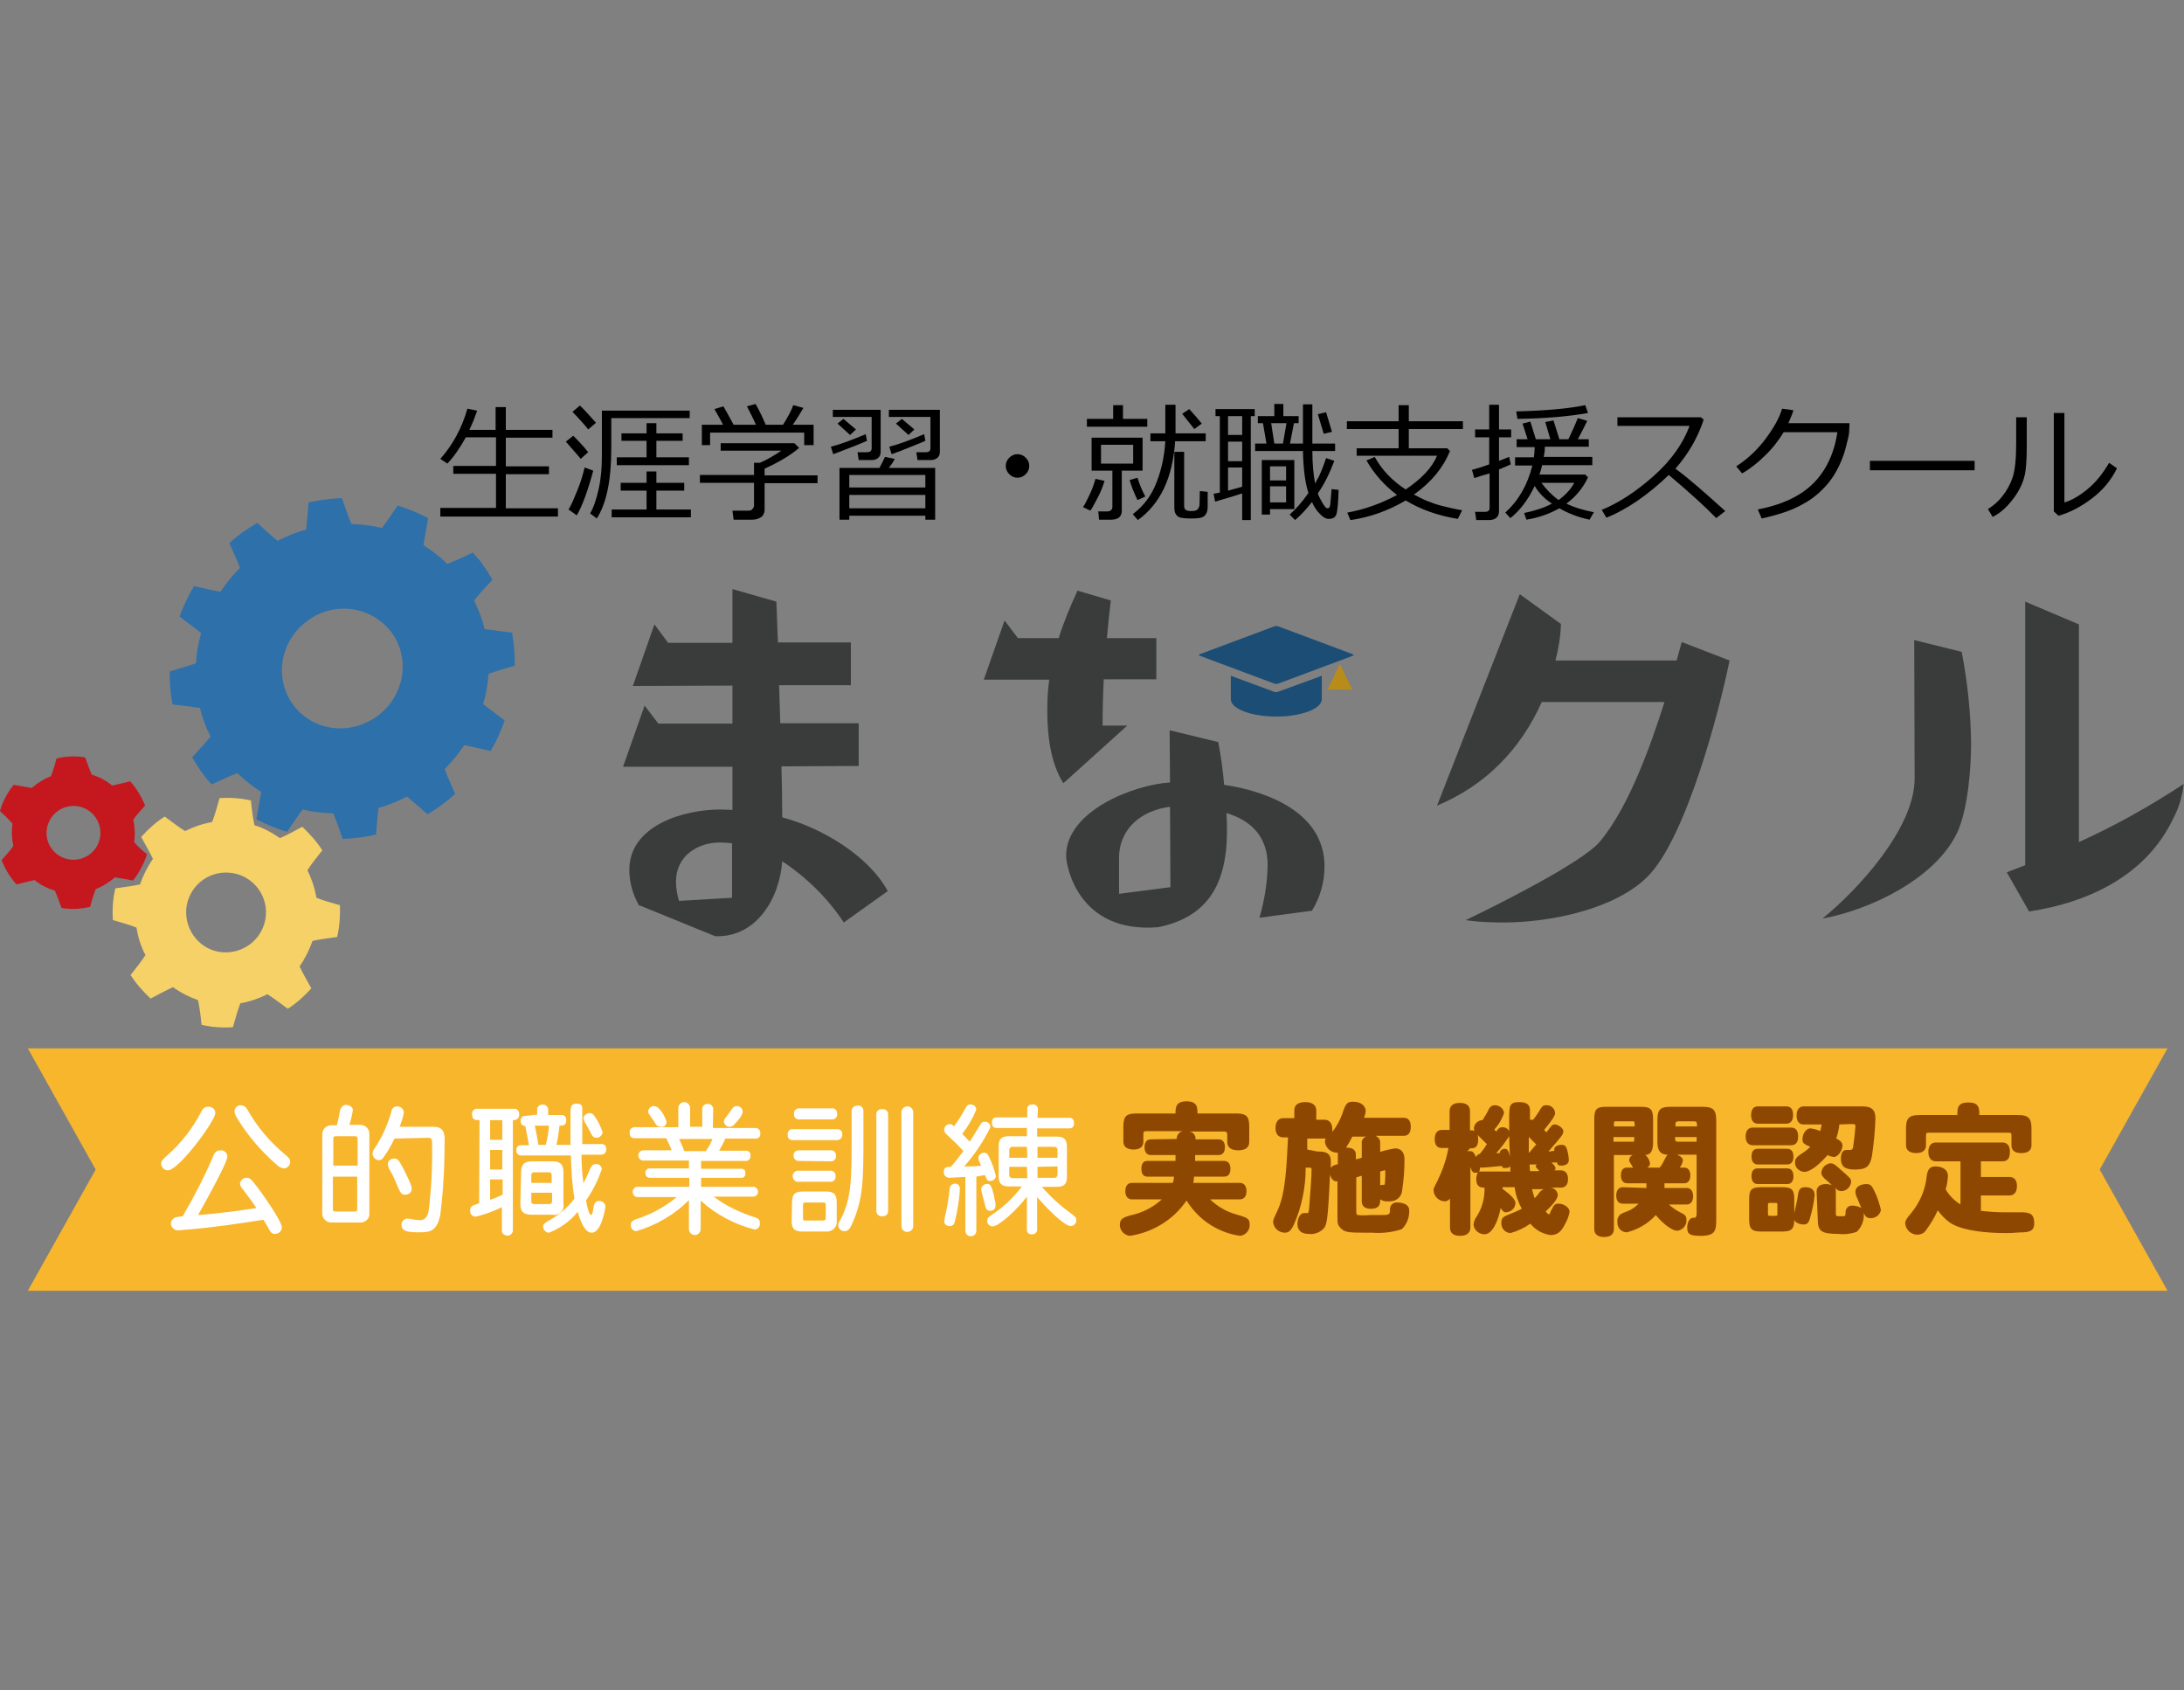 <?xml version="1.0" encoding="utf-8"?>
<!-- Generator: Adobe Illustrator 26.0.1, SVG Export Plug-In . SVG Version: 6.00 Build 0)  -->
<svg version="1.1" id="レイヤー_3" xmlns="http://www.w3.org/2000/svg" xmlns:xlink="http://www.w3.org/1999/xlink" x="0px"
	 y="0px" viewBox="0 0 557 431" style="enable-background:new 0 0 557 431;" xml:space="preserve">
<rect x="0" y="0" width="557" height="431" fill="#808080" stroke="none"/>
<style type="text/css">
	.st0{fill:#3A3B3B;}
	.st1{fill:#1C4D75;}
	.st2{fill:#B88C18;}
	.st3{fill:#2E70A9;}
	.st4{fill:#F5D167;}
	.st5{fill:#C5171E;}
	.st6{fill:#F8B62D;}
	.st7{fill:#FFFFFF;}
	.st8{fill:#8E4700;}
</style>
<g>
	<g>
		<path class="st0" d="M215.2,235.2c-4.1-6.2-9.5-11.5-15.7-15.6c-0.7,9.6-6.7,19.5-17.1,19.1l-19.4-7.9l10.2-1.1l13.5-0.8V215
			c-1-0.1-2-0.2-3-0.2c-5.9,0-11.3,3.5-11.3,10c0,1.7,0.3,3.4,0.8,5l-10.2,1.1c-1.6-2.8-2.5-5.9-2.5-9.1c0-11.4,14-15.4,23.1-15.4
			c1.1,0,2.1,0.1,3.2,0.1v-11h-27.9l5.5-15.6l3.5,4.6h18.9v-9.7l-25.4,0.1l5.5-15.7l3.5,4.7h16.4v-13.7l11.2,3.2l0.4,10.4H217v10.9
			h-18.3l0.3,9.7h20v10.9l-19.7,0.1c0.1,4.3,0.2,8.6,0.2,13c9.9,2.6,22,9.7,26.9,18.8L215.2,235.2z"/>
		<path class="st0" d="M441.1,168.4c-2.6,12.9-11.1,45.3-20.9,55.1c-8.5,8.5-25.3,11.7-36.6,11.7c-3.3,0-6.5-0.1-9.8-0.6
			c6.3-3,29.8-14.6,34.3-20.1c7.4-8.9,12.9-24.5,16.4-35.5h-31.3c-5.4,12.1-14.4,21.3-26.7,26.4l21.1-53.9l10.5,7.6
			c-0.1,3.2-0.6,6.3-1.4,9.3h30.9l1.3-4.7L441.1,168.4z"/>
		<path class="st0" d="M499.2,212.2c-5.6,11.9-22.3,19.8-34.4,22c9-7.3,23.5-23,23.5-35.7c0-11.8-0.1-23.5-0.1-35.3l12.1,3
			c1.5,7.7,2.3,15.5,2.4,23.3C502.7,195.9,501.9,206.3,499.2,212.2z M554.2,208.8c-6.9,14.4-21.5,21.3-36.7,23.6l-5.7-10l4.7-1.8
			v-67.2l13.7,5.8v55.5c9.3-4.2,18.2-9.2,26.7-14.8C556.6,203,555.7,206,554.2,208.8z"/>
		<path class="st0" d="M294.9,173.2h-13.4c-0.2,4-0.3,7.9-0.3,11.8h6.3l-16.3,14.7c-3.3-5.2-4.1-12.3-4.1-18.4c0-2.7,0.1-5.3,0.5-8
			h-16.7l5.3-15.1l3.4,4.5H270c1.3-4.1,3-8.2,4.8-12.1l8.5,2.5c-0.4,3.2-0.7,6.4-1,9.6h12.6V173.2z M295.4,236.4
			c-20.5,1.7-23.5-15.7-23.5-18.2c0-11.4,17.1-18.1,26.5-18.7l-0.1-13.3l12.4,3c0.7,3.6,1.2,7.3,1.5,10.9
			c11.3,1.7,25.6,7.2,25.6,20.8c0,4-1.1,7.9-3.2,11.3l-13.4,1.8c1.3-4.4,2-8.9,2.1-13.4c0-7-3.9-11.3-10.5-13.3
			C313.6,221.1,311.1,233.2,295.4,236.4l-10-8.5l13.1-1.7l-0.1-20.5c-7.1,0.9-13,5.4-13,13.1v9L295.4,236.4"/>
		<path class="st1" d="M325.9,176.4c-0.3,0.1-0.6,0.1-0.9,0l-11.1-4.1v6c0,2.4,5.2,4.4,11.6,4.4s11.6-2,11.6-4.4v-6L325.9,176.4z"/>
		<path class="st1" d="M345,166.8c0.3,0.1,0.3,0.3,0,0.4l-19,7.1c-0.3,0.1-0.7,0.1-1,0l-19-7.1c-0.3-0.1-0.3-0.3,0-0.4l19-7.1
			c0.3-0.1,0.7-0.1,1,0L345,166.8z"/>
		<polyline class="st2" points="344.9,175.8 338.6,175.8 341.7,169.3 		"/>
		<path class="st3" d="M124.6,171.8c2-0.7,4.3-1.4,6.7-2.1c0-2.8-0.2-5.6-0.7-8.4c-2.4-0.3-4.9-0.6-7-0.9c-0.6-2.5-1.5-4.9-2.7-7.3
			c1.3-1.6,3-3.5,4.7-5.3c-0.7-1.2-1.5-2.4-2.3-3.6c-0.8-1.2-1.8-2.3-2.7-3.3c-2.2,1-4.5,2.1-6.5,2.9c-1.8-1.8-3.9-3.4-6.1-4.8
			c0.3-2.1,0.8-4.5,1.2-6.9c-2.5-1.3-5.1-2.4-7.8-3.2c-1.4,2-2.7,4.1-4,5.7c-2.5-0.6-5.1-0.9-7.8-1c-0.8-2-1.6-4.3-2.4-6.6
			c-2.9,0.1-5.7,0.5-8.5,1.1c-0.2,2.4-0.4,4.8-0.6,6.9c-2.5,0.7-5,1.7-7.3,2.9c-1.6-1.3-3.4-2.9-5.2-4.6c-1.3,0.8-2.5,1.6-3.7,2.4
			c-1.2,0.9-2.4,1.8-3.4,2.8c1,2.2,2,4.4,2.7,6.3c-1.9,1.9-3.5,3.9-5,6.1c-2-0.4-4.4-0.9-6.7-1.5c-1.5,2.5-2.7,5.1-3.7,7.8
			c1.9,1.5,3.9,2.9,5.5,4.2c-0.7,2.5-1.2,5.1-1.3,7.7c-2,0.7-4.3,1.4-6.7,2.1c-0.1,2.8,0.2,5.7,0.7,8.4c2.5,0.3,4.9,0.6,7,0.9
			c0.6,2.5,1.5,5,2.7,7.3c-1.3,1.6-3,3.5-4.7,5.3c0.7,1.2,1.5,2.4,2.3,3.6c0.8,1.1,1.7,2.3,2.7,3.3c2.2-1,4.5-2.1,6.5-2.9
			c1.9,1.8,3.9,3.4,6.1,4.8c-0.3,2.1-0.8,4.5-1.2,7c2.5,1.3,5.1,2.4,7.8,3.2c1.4-2,2.7-4.1,4-5.7c2.5,0.6,5.1,0.9,7.8,1
			c0.8,1.9,1.6,4.2,2.4,6.5c2.9-0.1,5.7-0.5,8.5-1.1c0.2-2.4,0.4-4.8,0.6-6.8c2.5-0.7,5-1.7,7.3-2.9c1.6,1.3,3.4,2.9,5.2,4.5
			c1.3-0.7,2.5-1.6,3.7-2.4c1.2-0.9,2.3-1.8,3.4-2.8c-1-2.2-2-4.4-2.7-6.3c1.9-1.9,3.5-3.9,5-6.1c2,0.4,4.4,0.9,6.7,1.5
			c1.5-2.5,2.7-5.1,3.6-7.8c-1.9-1.5-3.9-2.9-5.5-4.2C124,177,124.4,174.4,124.6,171.8z M96.2,182.6c-7,5.1-16.6,3.8-21.5-3
			c-4.9-6.8-3.2-16.3,3.7-21.3c6.8-5.1,16.4-3.8,21.5,3l0,0C104.8,168,103.1,177.6,96.2,182.6z"/>
		<path class="st4" d="M86.7,230.8c-2.1-0.6-4.3-1.2-6-1.9c-0.4-2.4-1.2-4.8-2.3-7c1-1.6,2.4-3.3,3.8-5.1c-1.4-2.2-3.2-4.2-5.1-6
			c-2,1.1-3.9,2.1-5.7,2.9c-2-1.4-4.2-2.6-6.5-3.3c-0.4-1.8-0.7-4.1-0.9-6.3c-1.3-0.3-2.7-0.5-4-0.6s-2.7-0.1-4,0
			c-0.6,2.1-1.2,4.3-1.9,6.1c-2.4,0.4-4.7,1.2-6.9,2.3c-1.6-1-3.4-2.4-5.2-3.7c-2.2,1.4-4.2,3.2-6,5.2c1.1,2,2.2,3.9,3,5.6
			c-1.4,2-2.5,4.2-3.3,6.5c-1.8,0.4-4.1,0.7-6.3,1c-0.3,1.3-0.5,2.7-0.6,4c-0.1,1.4-0.1,2.7,0,4.1c2.1,0.6,4.3,1.2,6,1.9
			c0.4,2.4,1.1,4.8,2.3,7c-1,1.6-2.4,3.3-3.8,5.1c1.4,2.2,3.2,4.2,5.1,6c2-1,3.9-2.1,5.7-2.9c2,1.4,4.1,2.5,6.4,3.3
			c0.4,1.9,0.7,4.1,0.9,6.3c1.3,0.3,2.7,0.5,4,0.6c1.3,0.1,2.7,0.1,4,0c0.6-2.1,1.2-4.3,1.9-6.1c2.4-0.4,4.7-1.2,6.9-2.3
			c1.6,1,3.4,2.4,5.2,3.7c2.2-1.4,4.2-3.2,6-5.2c-1.1-2-2.2-3.9-3-5.6c1.4-2,2.5-4.2,3.3-6.5c1.8-0.4,4.1-0.7,6.3-1
			C86.6,236.2,86.8,233.5,86.7,230.8L86.7,230.8z M67.8,233.5c-0.5,5.6-5.4,9.7-11,9.3s-9.7-5.4-9.3-11c0.5-5.6,5.3-9.7,10.9-9.3
			C64.1,222.9,68.3,227.9,67.8,233.5L67.8,233.5z"/>
		<path class="st5" d="M34.2,214.7c0.3-1.9,0.2-3.8-0.2-5.7c0.8-1.2,1.9-2.4,3-3.6c-0.9-2.3-2.2-4.4-3.8-6.2
			c-1.6,0.4-3.2,0.8-4.6,1.1c-1.5-1.3-3.3-2.2-5.2-2.8c-0.6-1.3-1.1-2.9-1.7-4.4c-2.4-0.4-4.9-0.3-7.3,0.3c-0.4,1.6-0.9,3.2-1.4,4.5
			c-1.8,0.7-3.4,1.7-4.9,3c-1.4-0.2-3-0.5-4.6-0.8c-0.8,1-1.5,2-2.1,3.2c-0.6,1.1-1.1,2.3-1.4,3.5c1.1,1,2.3,2.2,3.2,3.2
			c-0.3,1.9-0.2,3.8,0.2,5.7c-0.8,1.2-1.9,2.4-3,3.6c0.9,2.3,2.2,4.4,3.8,6.2c1.6-0.4,3.2-0.8,4.6-1.1c0.8,0.6,1.6,1.2,2.5,1.6
			c0.9,0.5,1.8,0.8,2.7,1.1c0.6,1.3,1.1,2.9,1.7,4.4c2.4,0.4,4.9,0.3,7.3-0.3c0.4-1.6,0.9-3.2,1.4-4.5c1.8-0.7,3.4-1.7,4.9-3
			c1.4,0.2,3,0.5,4.6,0.8c0.8-1,1.5-2,2.1-3.2c0.6-1.1,1.1-2.3,1.5-3.5C36.3,216.9,35.1,215.8,34.2,214.7z M24.8,215.6
			c-1.8,3.3-5.9,4.6-9.3,2.8c-3.4-1.8-4.6-5.9-2.8-9.3c1.8-3.3,5.9-4.6,9.3-2.8C25.3,208.1,26.6,212.2,24.8,215.6z"/>
	</g>
	<g id="レイヤー_2_00000029738972002075091100000015875966248986105527_">
		<g id="レイヤー_1-2">
			<polygon class="st6" points="552.8,329.1 7.1,329.1 24.4,298.2 7.1,267.3 552.8,267.3 535.5,298.2 			"/>
			<path class="st7" d="M54.9,283.8c0,2-9.3,14.6-12.1,14.6c-0.9,0-1.7-0.8-1.7-1.7c0-0.7,0.4-1,1.3-1.9c3.6-3.1,6.6-6.9,8.8-11.1
				c0.4-0.9,0.9-1.5,1.8-1.5C53.2,282.1,54.9,282.2,54.9,283.8z M54.2,295.2c0.5-1.4,1-1.9,2-1.9c0.9-0.1,1.7,0.6,1.8,1.5
				c0,1.8-6.6,13.4-7.5,15c5-0.4,10-1,14.9-1.8c-0.9-1.4-2.2-3-3.4-4.7c-0.4-0.4-0.7-0.9-0.8-1.5c0.1-0.9,0.9-1.6,1.8-1.5
				c0.8,0,1.3,0.7,1.7,1.2c1.8,2.2,7.2,9.8,7.2,11.5c-0.1,0.9-0.8,1.6-1.8,1.6c-0.7,0-1.1-0.4-1.5-1.2c-0.4-0.8-0.9-1.5-1.4-2.4
				c-6.5,1-13,2-19.4,2.5c-0.7,0-1.8,0.2-2.4,0.2c-0.9,0-1.7-0.7-1.8-1.6s0.7-1.7,1.6-1.8l1.4-0.2C49.4,305.3,52,300.3,54.2,295.2
				L54.2,295.2z M63.2,283.1c2.4,4.2,5.5,7.9,9.2,11c1.2,1,1.6,1.4,1.6,2.1c0,0.9-0.7,1.7-1.6,1.7c-0.7-0.1-1.3-0.4-1.8-0.9
				c-3.9-3.4-7.3-7.3-10-11.7c-0.4-0.6-0.7-1.2-0.8-1.9c0-0.9,0.7-1.6,1.6-1.6c0,0,0.1,0,0.1,0C62.3,281.9,62.8,282.3,63.2,283.1
				L63.2,283.1z"/>
			<path class="st7" d="M85.9,286.9c0.3-1,0.6-2.5,0.8-3.6c0.2-1.1,0.9-1.6,1.6-1.6s1.7,0.6,1.7,1.3c-0.2,1.3-0.5,2.6-0.9,3.8h2.8
				c1.2,0,2.2,0.9,2.3,2.1c0,0.1,0,0.1,0,0.2v20.3c0.1,1.2-0.9,2.2-2.1,2.3c-0.1,0-0.1,0-0.2,0h-7.4c-1.2,0-2.2-0.9-2.3-2.1
				c0-0.1,0-0.1,0-0.2v-20.2c0-1.2,0.9-2.2,2.1-2.3c0,0,0.1,0,0.1,0L85.9,286.9z M84.9,297.2h6.3v-6.7c0-0.6-0.1-0.8-0.7-0.8h-4.8
				c-0.6,0-0.7,0.2-0.7,0.8V297.2z M84.9,300v8.2c0,0.6,0.1,0.7,0.7,0.7h4.8c0.6,0,0.7-0.1,0.7-0.7V300H84.9z M100.6,290.3
				c-0.8,1.7-1.7,3.3-2.8,4.8c-0.3,0.5-0.8,0.8-1.4,0.7c-0.8-0.2-1.3-0.8-1.4-1.6c0-0.4,0.2-0.9,0.4-1.2c2-2.9,3.4-6.1,4.4-9.5
				c0-0.8,0.7-1.4,1.5-1.4c0.9,0,1.6,0.6,1.7,1.5c-0.2,1.3-0.6,2.5-1.1,3.7h8.7c2.4,0,2.8,1.5,2.8,3.2c0,6.4-0.3,12.9-1.1,19.2
				c-0.9,4.3-2.6,4.5-5.5,4.5c-2.9,0-4.4-0.3-4.4-1.9c0-0.8,0.6-1.6,1.5-1.6c0,0,0,0,0,0c0.7,0,2.1,0.4,3.2,0.4s1.8-0.6,2.2-2.2
				c0.7-5.6,1-11.3,0.9-16.9c0-1.4,0-1.9-1-1.9L100.6,290.3z M103.4,299c1.6,3.3,1.6,3.6,1.6,4.1c0,0.9-0.7,1.5-1.6,1.5
				c-1.1,0-1.1,0-2.8-4c-0.3-0.7-0.7-1.5-1.2-2.3c-0.3-0.4-0.4-0.9-0.5-1.4c0-0.9,0.7-1.5,1.6-1.5c0,0,0.1,0,0.1,0
				C101.4,295.4,101.7,295.6,103.4,299z"/>
			<path class="st7" d="M122.3,285.6c-1,0-1.9,0-1.9-1.5c-0.1-0.7,0.4-1.3,1.1-1.4c0.1,0,0.2,0,0.3,0h9.2c0.7-0.1,1.3,0.4,1.4,1.1
				c0,0.1,0,0.2,0,0.3c0.1,0.7-0.4,1.4-1.2,1.5c-0.1,0-0.3,0-0.4,0v28.3c-0.2,0.8-0.9,1.3-1.7,1.1c-0.6-0.1-1-0.5-1.1-1.1v-6.1
				c-2.1,1-4.4,1.9-6.7,2.4c-0.8,0-1.4-0.6-1.4-1.4c0-0.1,0-0.1,0-0.2c0-0.6,0.3-1.1,0.9-1.3l1.4-0.5L122.3,285.6z M125,285.6v5h3.1
				v-5H125z M125,293.2v5h3.1v-5H125z M125,300.7v5.2c1-0.3,2.2-0.8,3.2-1.3v-3.9H125z M137,284.2v-1.6c0.3-0.8,1.1-1.2,1.9-0.9
				c0.4,0.1,0.7,0.5,0.9,0.9v1.7h3.3c0.7-0.1,1.3,0.4,1.3,1.1c0,0.1,0,0.2,0,0.3c0,1.3-0.9,1.3-1.7,1.3c-0.2,1.6-0.4,3.3-0.8,4.9
				h3.6c0-1.1,0-2.8,0-4.9v-2.8c0-1.8,0-2.8,1.5-2.8s1.5,0.6,1.5,1.6c0,1,0,2.8,0,3.8v4.9h4.8c0.7-0.1,1.3,0.4,1.3,1.1
				c0,0.1,0,0.2,0,0.3c0.1,0.6-0.4,1.2-1.1,1.3c-0.1,0-0.2,0-0.3,0h-4.9c0,4,0.4,6.4,0.5,7.3c0.6-1.2,1.2-2.4,1.7-3.7
				c0.4-0.9,0.8-1.2,1.5-1.2c0.8-0.1,1.4,0.5,1.5,1.3c0,0,0,0,0,0c-1,2.8-2.3,5.5-4,7.9c0,0.8,0.7,3.8,1.2,3.8s0.6-1.8,0.7-2.1
				c0.2-1.1,0.6-1.5,1.5-1.5c0.8,0,1.5,0.7,1.5,1.5l0,0c0,0-0.9,6.6-3.5,6.6c-1.8,0-2.9-3.1-3.6-5.3c-1.9,2.4-4.5,4.2-7.3,5.3
				c-0.8,0-1.4-0.7-1.5-1.5c0-0.8,0.6-1,1.3-1.5c2.6-1.4,4.9-3.3,6.7-5.7c-0.6-3.6-0.8-7.3-0.9-11h-12.6c-0.6,0.1-1.2-0.4-1.3-1
				c0-0.1,0-0.2,0-0.3c-0.1-0.7,0.4-1.3,1.1-1.3c0.1,0,0.2,0,0.3,0h1.8c-0.2-1.3-0.7-3.5-0.9-4.9c-0.7,0-1.2-0.5-1.2-1.1
				c0-0.1,0-0.2,0-0.2c-0.1-0.7,0.4-1.3,1.1-1.3c0.1,0,0.2,0,0.3,0L137,284.2z M132.9,298.9c0-1.9,0.7-2.8,2.8-2.8h5.2
				c1.9,0,2.8,0.7,2.8,2.8v8c0.3,1.2-0.5,2.5-1.8,2.8c-0.3,0.1-0.7,0.1-1,0h-5.4c-1.9,0-2.8-0.7-2.8-2.8L132.9,298.9z M136.3,298.9
				c-0.6,0-0.8,0.2-0.8,0.8v1.9h5.2v-1.9c0-0.6-0.2-0.8-0.8-0.8H136.3z M135.5,304.1v2.1c0,0.6,0.2,0.8,0.8,0.8h3.7
				c0.6,0,0.8-0.2,0.8-0.8v-2.1H135.5z M136.4,287c0.3,1.4,0.7,3.4,0.9,4.9h1.9c0.4-1.6,0.7-3.2,0.8-4.9H136.4z M150.4,283.8
				c0.6,0,1,0.4,1.3,0.9c0.9,1.2,1.5,2.6,2,4c-0.1,0.8-0.8,1.4-1.6,1.4c-0.5,0-1-0.3-1.2-0.8c-0.4-0.8-1-1.8-1.5-2.8
				c-0.3-0.4-0.5-0.9-0.6-1.4C148.9,284.4,149.6,283.8,150.4,283.8z"/>
			<path class="st7" d="M181.8,287.6h10.7c0.7-0.1,1.3,0.4,1.4,1.1c0,0.1,0,0.2,0,0.3c0.1,0.7-0.4,1.3-1.1,1.3c-0.1,0-0.2,0-0.3,0
				H185c-0.5,1.1-1,2.1-1.6,3.1h6.8c0.6-0.1,1.2,0.4,1.2,1c0,0.1,0,0.2,0,0.3c0.1,0.6-0.4,1.2-1,1.3c-0.1,0-0.2,0-0.3,0h-11.3v2
				h10.1c0.6-0.1,1.2,0.3,1.2,0.9c0,0.1,0,0.2,0,0.2c0.1,0.6-0.3,1.2-0.9,1.2c-0.1,0-0.2,0-0.3,0h-10.1v2.3h13.2
				c0.6-0.1,1.2,0.4,1.3,1c0,0.1,0,0.2,0,0.2c0.1,0.6-0.4,1.2-1,1.3c-0.1,0-0.2,0-0.2,0H182c3.2,2.4,6.8,4.1,10.6,5.3
				c1,0.3,1.2,0.8,1.2,1.5c0.1,0.8-0.5,1.5-1.3,1.6c0,0,0,0,0,0c-5.1-1.3-9.9-3.8-13.8-7.4v7.3c0,0.8-0.7,1.5-1.5,1.5
				c-0.8,0-1.5-0.7-1.5-1.5v-7.4c-3.7,3.7-8.3,6.4-13.4,7.9c-0.8,0-1.5-0.7-1.4-1.5c0-0.1,0-0.1,0-0.2c0-0.6,0.3-0.9,1.2-1.3
				c3.8-1.2,7.4-3.1,10.5-5.7h-9.9c-0.6,0.1-1.2-0.4-1.3-1c0-0.1,0-0.2,0-0.3c-0.1-0.6,0.4-1.2,1-1.3c0.1,0,0.2,0,0.3,0h13.1v-2.3
				h-10c-0.8,0-1.2-0.5-1.2-1.2c-0.1-0.6,0.4-1.1,0.9-1.2c0.1,0,0.2,0,0.2,0h10v-2h-11.4c-0.7,0.1-1.4-0.4-1.5-1.1
				c-0.1-0.7,0.4-1.4,1.1-1.5c0.1,0,0.3,0,0.4,0h7c-0.4-1.1-0.9-2.1-1.4-3.1h-8c-0.7,0.1-1.3-0.4-1.3-1.1c0-0.1,0-0.2,0-0.3
				c-0.1-0.7,0.4-1.3,1.1-1.4c0.1,0,0.2,0,0.3,0h11v-4.9c0-0.8,0.7-1.5,1.5-1.5c0.8,0,1.5,0.7,1.5,1.5v4.8h3.1v-4.8
				c0.2-0.8,1-1.2,1.8-1c0.5,0.1,0.8,0.5,1,1L181.8,287.6z M168.1,282.7c0.9,0.9,1.5,2.1,1.9,3.3c0,0.8-0.6,1.4-1.4,1.3
				c0,0,0,0-0.1,0c-0.5,0-0.9-0.2-1.2-0.6c-0.4-0.7-0.9-1.4-1.4-2.1c-0.4-0.6-0.6-0.8-0.6-1.2c0.1-0.8,0.7-1.4,1.5-1.4
				C167.4,282.1,167.8,282.3,168.1,282.7z M173.2,290.4c0.4,0.9,1,2.1,1.3,3.1h5.5c0.7-1,1.3-2,1.7-3.1H173.2z M187.3,286.7
				c-0.3,0.3-0.7,0.6-1.2,0.6c-0.8,0-1.4-0.6-1.5-1.4c0.1-0.4,0.3-0.8,0.6-1.1c0.7-0.9,1-1.3,1.5-2.1c0.3-0.4,0.7-0.7,1.2-0.7
				c0.7,0,1.4,0.5,1.5,1.3C189.5,284.2,188.4,285.5,187.3,286.7z"/>
			<path class="st7" d="M202.4,290.7c-0.7,0.1-1.4-0.3-1.5-1c0-0.1,0-0.3,0-0.4c-0.1-0.7,0.4-1.4,1.1-1.4c0.1,0,0.3,0,0.4,0h11
				c0.7-0.1,1.4,0.4,1.4,1.1c0,0.1,0,0.2,0,0.3c0.1,0.7-0.5,1.3-1.2,1.4c-0.1,0-0.2,0-0.3,0H202.4z M202,306.6
				c0-2.1,0.7-2.8,2.8-2.8h5.8c2.1,0,2.8,0.7,2.8,2.8v4.6c0.2,1.4-0.8,2.6-2.2,2.8c-0.2,0-0.4,0-0.6,0h-5.9c-2.1,0-2.8-0.7-2.8-2.8
				L202,306.6z M203.7,296c-0.7,0-1.3-0.5-1.3-1.2c0,0,0-0.1,0-0.1c-0.1-0.7,0.4-1.3,1.1-1.4c0.1,0,0.2,0,0.3,0h8
				c0.7-0.1,1.3,0.4,1.4,1.1c0,0.1,0,0.2,0,0.3c0.1,0.7-0.4,1.3-1.1,1.4c-0.1,0-0.2,0-0.3,0L203.7,296z M203.9,285.4
				c-0.7,0.1-1.3-0.4-1.4-1c0-0.1,0-0.2,0-0.4c-0.1-0.7,0.4-1.3,1.1-1.4c0.1,0,0.2,0,0.3,0h8.2c0.7-0.1,1.3,0.4,1.4,1.1
				c0,0.1,0,0.2,0,0.3c0.1,0.7-0.4,1.3-1.1,1.4c-0.1,0-0.2,0-0.3,0H203.9z M203.9,301.3c-0.8,0.2-1.5-0.3-1.7-1.1s0.3-1.5,1.1-1.7
				c0.2,0,0.4,0,0.6,0h7.8c0.7-0.1,1.3,0.4,1.4,1c0,0.1,0,0.2,0,0.4c0.1,0.7-0.4,1.3-1,1.4c-0.1,0-0.2,0-0.4,0L203.9,301.3z
				 M205.6,306.6c-0.7,0-0.8,0-0.8,0.8v3c0,0.7,0,0.8,0.8,0.8h4.2c0.6,0,0.8-0.2,0.8-0.8v-3c0-0.7,0-0.8-0.8-0.8H205.6z
				 M217.2,283.4c-0.1-0.7,0.5-1.4,1.2-1.5c0.1,0,0.2,0,0.3,0c0.8-0.1,1.4,0.4,1.5,1.2c0,0.1,0,0.2,0,0.3v6.5c0,11,0,16-3.1,22.6
				c-0.4,0.8-0.8,1.4-1.7,1.4c-0.9,0-1.6-0.6-1.6-1.5c0-0.3,0-0.6,0.6-1.5c2.8-5.5,2.8-10.3,2.8-21.4L217.2,283.4z M223.5,284.2
				c-0.1-0.7,0.5-1.4,1.2-1.4c0.1,0,0.2,0,0.3,0c0.7-0.1,1.4,0.4,1.5,1.1c0,0.1,0,0.2,0,0.3v24.4c0.1,0.7-0.4,1.4-1.1,1.5
				c-0.1,0-0.3,0-0.4,0c-0.7,0.1-1.4-0.4-1.5-1.2c0-0.1,0-0.2,0-0.4V284.2z M229.9,283.4c0.1-0.8,0.9-1.4,1.7-1.3
				c0.7,0.1,1.2,0.6,1.3,1.3v29.4c-0.1,0.8-0.9,1.4-1.7,1.3c-0.7-0.1-1.2-0.6-1.3-1.3V283.4z"/>
			<path class="st7" d="M244.8,302.9c-0.1,2.9-0.6,5.8-1.3,8.6c-0.1,0.7-0.7,1.2-1.4,1.1c-0.7,0-1.3-0.5-1.3-1.2c0,0,0,0,0,0
				c0.1-0.8,0.3-1.7,0.5-2.5c0.4-1.9,0.7-3.9,0.9-5.8c0-0.7,0.6-1.3,1.3-1.3c0,0,0,0,0,0C244.1,301.7,244.7,302.2,244.8,302.9z
				 M246.2,300.1c-1.4,0-3.4,0.2-4.1,0.2c-0.7,0-1.4-0.6-1.4-1.3c0-0.1,0-0.1,0-0.2c0-1.3,0.9-1.3,1.8-1.3c1.1-1.2,2.1-2.6,3.2-4
				c-1.2-1.4-2.5-2.6-3.9-3.9c-0.7-0.6-1-1-1-1.5c0-0.8,0.6-1.4,1.3-1.5c0.5,0,0.9,0.2,1.2,0.6c1-1.4,2-2.9,2.8-4.4
				c0.4-0.8,0.7-1.2,1.4-1.2c0.8,0,1.4,0.5,1.5,1.3c-0.9,2.2-2.1,4.3-3.6,6.2c0.7,0.7,1.3,1.3,1.9,2c1-1.5,1.9-3,2.5-4
				c0.6-1,0.7-1.1,1.4-1.1c0.8,0,1.4,0.6,1.4,1.4c0,0,0,0,0,0c-1.8,3.6-4,7-6.7,10c1.5,0,3.2,0,4.3-0.2c-0.3-0.6-0.6-1.3-0.7-2
				c0.1-0.7,0.7-1.3,1.5-1.3c0.6,0,1,0.4,1.2,1c0.8,1.6,1.4,3.3,1.8,5c-0.1,0.7-0.7,1.2-1.5,1.2c-0.7,0-0.8-0.2-1.3-1.5L249,300
				v13.8c0,0.8-0.6,1.4-1.4,1.4s-1.4-0.6-1.4-1.4L246.2,300.1z M253.6,305.6c0.2,0.6,0.3,1.2,0.3,1.8c0,0.8-0.6,1.4-1.4,1.3
				c0,0,0,0,0,0c-0.6,0-1-0.2-1.2-1.1c0-0.3-1.1-4-1.1-4.4c0.1-0.7,0.7-1.3,1.4-1.3c0.9-0.2,1.3,0.3,2,3.4L253.6,305.6z M264.6,285
				h8c0.7-0.1,1.3,0.4,1.3,1.1c0,0.1,0,0.2,0,0.3c0.1,0.7-0.4,1.3-1.1,1.3c-0.1,0-0.2,0-0.3,0h-8v2.1h5c1.9,0,2.6,0.7,2.6,2.6v7.6
				c0,1.9-0.7,2.6-2.6,2.6h-3.8c2.3,2.6,4.8,4.9,7.6,6.9c0.8,0.6,1.2,0.9,1.2,1.5c0.1,0.8-0.6,1.6-1.4,1.6c-1.7,0-6.2-4.6-8.6-7.4
				v8.2c0.1,0.6-0.4,1.2-1,1.3c-0.1,0-0.2,0-0.3,0c-0.7,0.1-1.3-0.4-1.3-1.1c0-0.1,0-0.2,0-0.3v-8.2c-2.4,3.2-7.1,7.6-8.8,7.6
				c-0.8-0.1-1.4-0.7-1.3-1.5c0,0,0,0,0,0c0-0.7,0.4-1,1.8-1.9c2.7-1.9,5.1-4.2,7-6.8h-3.3c-1.8,0-2.6-0.7-2.6-2.6v-7.6
				c0-1.9,0.7-2.6,2.6-2.6h4.6v-2.1h-7.6c-0.7,0.1-1.3-0.4-1.3-1.1c0-0.1,0-0.2,0-0.3c-0.1-0.7,0.4-1.3,1.1-1.3c0.1,0,0.2,0,0.3,0
				h7.6v-2c-0.1-0.7,0.4-1.3,1.1-1.3c0.1,0,0.2,0,0.3,0c0.6-0.1,1.2,0.4,1.3,1c0,0.1,0,0.2,0,0.3L264.6,285z M261.9,292.4h-3.6
				c-0.4-0.1-0.8,0.2-0.9,0.7c0,0.1,0,0.2,0,0.2v1.9h4.6L261.9,292.4z M261.9,297.5h-4.5v2c-0.1,0.4,0.2,0.8,0.7,0.9
				c0.1,0,0.2,0,0.2,0h3.7L261.9,297.5z M264.6,292.4v2.8h5.1v-1.9c0.1-0.4-0.2-0.8-0.7-0.9c-0.1,0-0.2,0-0.2,0L264.6,292.4z
				 M264.6,297.5v2.8h4.2c0.4,0.1,0.8-0.2,0.9-0.7c0-0.1,0-0.2,0-0.2v-2L264.6,297.5z"/>
			<path class="st8" d="M300.1,290.4c0-1,0.7-1.9,1.6-2h-9.3c-0.7,0-0.8,0.2-0.8,0.8v1.9c0,1.3-0.9,2-2.5,2s-2.6-0.7-2.6-2v-3.8
				c0-2.8,0.8-3.4,3.4-3.4h9.9c0-1.4,0-3.1,2.8-3.1s2.8,1.6,2.8,3.1h9.8c2.8,0,3.4,0.8,3.4,3.4v3.9c0,1.2-0.8,2.1-2.8,2.1
				s-2.8-0.9-2.8-2.1v-1.9c0-0.6-0.2-0.8-0.8-0.8h-8.9c1,0.1,1.7,1,1.6,2h5.9c1,0,1.6,0.7,1.6,2c0,1.3-0.6,2-1.6,2h-6
				c0,0.4,0,1,0,1.5h7.4c1,0,1.6,0.7,1.6,2c0,1.3-0.5,2-1.6,2h-7.7c0,0.3,0,1.1-0.2,1.6h11.9c1.1,0,1.7,0.8,1.7,2.1
				s-0.6,2.1-1.7,2.1h-7.6c2,1.9,4.3,3.2,6.9,3.9c2.4,0.7,3.2,1,3.2,2.3c0.2,1.5-0.9,2.9-2.4,3.1c0,0,0,0,0,0c-2.2-0.3-4.3-1-6.2-2
				c-3.1-1.6-5.6-4-7.5-7c-3.3,4.9-8.6,8.1-14.4,9c-1.4-0.1-2.6-1.3-2.6-2.8c0-1.6,1-1.9,2.6-2.4c3-0.6,5.8-2,8.1-4.1h-7.6
				c-1.1,0-1.7-0.8-1.7-2.1s0.6-2.1,1.7-2.1h10.4c0.2-0.5,0.3-1.1,0.3-1.6h-6.8c-1,0-1.5-0.7-1.5-2c0-1.3,0.5-2,1.5-2h7.2v-1.5h-6.3
				c-1,0-1.6-0.7-1.6-2s0.6-2,1.6-2L300.1,290.4z"/>
			<path class="st8" d="M347.4,299.8c-0.5,0-1,0.3-1.5,0.4v8.6c0,0.6,0,0.9,0.4,1c1,0.1,2,0.1,3.1,0h2.3c2.8,0,2.8,0,2.8-1.7
				c0.1-0.9,0.9-1.6,1.8-1.5c0,0,0.1,0,0.1,0c1.5,0,3,0.6,3,1.9c0.1,1.8-0.6,3.7-1.9,4.9c-2.4,0.8-5,1.1-7.6,0.9c-5.8,0-6.7,0-7.8-1
				c-1.1-1-1-1.5-1-3.5v-8.6h-0.4c-0.6,0-1.2-0.7-1.5-1.7c-0.6,12.8-0.8,13-2,14.1c-1,0.8-2.3,1.2-3.5,1c-1.8,0-2.8-0.9-2.8-2.5
				s0.8-2.8,1.6-2.8h0.9c0.2,0,0.4,0,0.5-1.5c0.4-5.5,0.6-7.6,0.6-9.7c0-0.4-0.2-0.4-1.5-0.4c0,5-1,10-3,14.5
				c-0.7,1.5-1.3,2.1-2.3,2.1c-1.5,0-2.8-1.1-3-2.6c0-0.6,0-0.7,1-2.8c2.3-4.7,2.4-12,2.8-18.9h-1.2c-1.3,0-2-0.9-2-2.4
				c0-1.5,0.7-2.5,2-2.5h2.8v-2c0-1.3,0.9-2.1,2.8-2.1c1.8,0,2.8,0.8,2.8,2.1v2.4h2.1c1.3,0,2,0.9,2,2.6c0,0.2,0,0.3,0,0.5
				c1.1-1.4,1.9-2.9,2.5-4.5c0.9-2.8,1.3-3.2,2.8-3.2c2.1,0,3.2,1.2,3.2,2.3c0,0.6-0.2,1.2-0.4,1.8H358c1.2,0,1.8,0.8,1.8,2.3
				c0,1.5-0.6,2.3-1.8,2.3h-7.2c0.7,0.3,1.2,0.9,1.2,1.7v2.4c1.2-0.4,2.5-0.7,3.8-0.9c1.5,0,2.4,1,2.4,2.8c0,2.7-0.2,5.3-0.6,7.9
				c-0.1,1.7-1.6,2.9-3.3,2.8c-0.1,0-0.2,0-0.2,0c-0.7,0.1-1.5-0.1-2.1-0.5c0,1,0,2.4-2.4,2.4c-1.5,0-2.3-0.7-2.3-1.9V299.8z
				 M336,293.6c1.4,0,3.4,0,3.4,2.4c0,0.5,0,1.4,0,1.8c0.2-0.3,0.5-0.6,0.9-0.7l0.9-0.3v-2.5c0-0.1,0-0.2,0-0.4
				c-1.6,0.1-3.1-1.1-3.3-2.8c0-0.3,0.1-0.5,0.2-0.8c-0.2,0-0.5,0-0.7,0h-4c0,0.7,0,0.8,0,2.8L336,293.6z M345.8,295.6l1.5-0.4v-3.7
				c-0.1-0.8,0.4-1.5,1.2-1.7h-3.6c-0.5,1-1,1.9-1.6,2.8c1.7,0,2.5,0.6,2.5,1.9V295.6z M352,302.3c0.1-0.1,0.2-0.2,0.4-0.2h0.5
				c0.3,0,0.3,0,0.4-2.1c0-0.5,0-1,0-1.3c0-0.4,0-0.3-0.3-0.3c-0.3,0.1-0.7,0.2-1,0.3L352,302.3z"/>
			<path class="st8" d="M374.2,293.6c0.2-0.1,0.4-0.1,0.7-0.1c0.7,0,1.1,0.4,1.5,1.5c0.2-0.4,0.6-0.7,1-0.8c0.7-0.8,1.3-1.6,1.8-2.5
				c-3-2.9-3.3-3.3-3.3-4.1c0.1-1.1,1.1-2,2.2-2c0.5-0.8,1.1-1.7,1.6-2.8c0.3-0.6,0.8-1,1.5-1c1.2,0,2.2,0.8,2.4,1.9
				c-0.5,1.6-1.4,3.1-2.5,4.3c0.2,0.2,0.3,0.3,0.5,0.5c0.5-0.8,0.9-1.1,1.6-1.1c0.7,0,1.4,0.4,1.7,1c0-0.9,0-1.9,0-3.1
				c0-3.2,0-4.3,2.5-4.3c1.9,0,2.8,0.6,2.8,2.1c0,0.4,0,2.1,0,2.4h0.3c0.2,0,0.3,0,0.5,0c0.5-0.6,0.9-1.2,1.3-1.8
				c1-1.7,1.2-1.9,2-1.9c1.2-0.1,2.2,0.8,2.3,1.9c0,0.5,0,1-2.8,4.4c0.2,0.2,0.4,0.4,0.6,0.6c1.4-1.9,1.5-2,2.2-2
				c0.7,0,2.1,0.9,2.1,1.7c0,0.8-0.2,1.1-3.8,5.2c0.5,0,1-0.1,1.5-0.2c0-0.1,0-0.2,0-0.4c0-0.6,0.8-1.1,1.8-1.1s1.3,0.3,1.7,2.2
				c0.1,0.6,0.2,1.1,0.2,1.7c0,0.9-0.8,1.4-1.9,1.4c-0.7,0-1-0.2-1.1-0.8h-1.4c0.8,0.8,1,1.1,1,1.5c0,0.4,0,0.2-0.3,0.5h1.7
				c1.1,0,1.8,0.8,1.8,2.2c0,1.4-0.6,2.2-1.8,2.2h-2.6c0.9,0.1,1.7,0.9,1.8,1.8c0,0.9-0.8,2.1-3.1,4.3c0.2,0.2,0.6,0.7,0.8,0.7
				c0.1,0,0.3-0.1,0.3-0.2c0-0.3,0.4-1,0.7-1.5c0.2-0.6,0.8-1.1,1.5-1c1.4,0,2.8,1,2.8,2.1c-0.2,1-0.5,1.9-1,2.8
				c-1.1,2.3-2.1,3.1-3.9,3.1c-2-0.3-3.8-1.3-5.1-2.9c-1.6,1.1-3.3,1.9-5.1,2.4c-1.4-0.1-2.4-1.3-2.3-2.6c0,0,0-0.1,0-0.1
				c0-1.2,0.4-1.5,2.8-2.4c0.8-0.3,1.6-0.7,2.4-1.1c-0.9-1.7-1.6-3.6-1.8-5.5h-3.1c0,0.1,0,0.2,0,0.4c2.3,1.7,3.3,2.8,3.3,3.7
				c-0.1,1.3-1.1,2.2-2.4,2.3c-0.5,0-0.7-0.1-1.4-1.1c0,0.4-1.3,6.7-4.1,6.7c-1.4,0-2.6-1-2.8-2.4c0.1-0.8,0.3-1.5,0.8-2.1
				c1.4-2.2,2.1-4.8,2-7.4c-0.8,0-2.1,0-2.1-2.2c0-0.5,0.1-1.1,0.4-1.6c-0.2,0-0.4,0-0.6,0c-0.5,0-0.8,0-1.3-1.4v15.4
				c0,1.3-0.9,2.1-2.6,2.1s-2.6-0.7-2.6-2.1v-7.4c-0.3,0.4-0.8,0.7-1.3,0.7c-1.5,0-2.8-1.2-2.9-2.8c0-0.5,0.2-0.9,1-2.4
				c1.3-2.7,2.3-5.5,2.8-8.4h-1.7c-1.2,0-1.8-0.8-1.8-2.3c0-1.5,0.7-2.3,1.8-2.3h2v-4.8c0-1.3,0.9-2.1,2.6-2.1s2.6,0.7,2.6,2.1v4.9
				c1,0,2.1,0,2.1,2.3s-1.2,2.3-2.1,2.3L374.2,293.6z M385.2,298.6c0-0.4,0-0.9,0-1.3c-0.2,0.4-0.6,0.5-1.3,0.5
				c-0.7,0-0.7,0-0.8-0.5c-1,0-4,0.4-5.2,0.4h-0.5c0.1,0.4,0,0.7-0.2,1h8.1L385.2,298.6z M382.5,294c0-0.7,0.7-1.1,1.3-1.1
				s1,0.5,1.3,2c-0.1-2.2-0.2-3.8-0.2-5.2c-1,1.5-2.1,3-3.3,4.3L382.5,294z M390,293.9c0.5-0.6,1.3-1.5,1.8-2.1
				c-0.6-0.6-1.3-1.3-1.9-1.9c0,1.3,0,2.8,0,4H390z M390.2,298.6h2.4c-0.9-1-0.9-1-0.9-1.2c0-0.2,0.1-0.4,0.2-0.5
				c-0.6,0-1.2,0-1.8,0L390.2,298.6z M390.7,303.1c0.2,0.8,0.4,1.6,0.7,2.4c0.3-0.3,0.6-0.7,0.9-1c0.3-0.6,0.8-1,1.4-1.3H390.7z"/>
			<path class="st8" d="M419.9,302.9c0-0.4,0-0.8,0-1.2h-4.9c-1,0-1.6-0.7-1.6-2c0-1.3,0.5-2,1.6-2h1.5c-1-1.6-1-1.6-1-1.9
				c0-0.6,0.4-1.1,0.9-1.3h-4.8v18.9c0,1.3-0.9,2-2.5,2s-2.5-0.7-2.5-2v-28.1c0-2.5,0.6-3.1,3-3.1h8.9c2.4,0,3.1,0.6,3.1,3.1v6.1
				c0,3.2-1.7,3.1-2,3c0.6,0.6,1.1,1.3,1.2,2.2c0,0.5-0.1,0.7-0.7,1.1h3.2c0.4-0.5,0.7-1,1-1.6c0.3-0.6,0.6-1.2,1-1.7
				c-1.7,0-2.6-0.9-2.6-3.1v-5.7c0-2.8,0.8-3.4,3.4-3.4h8.2c2.6,0,3.4,0.8,3.4,3.4v25c0,2.9,0,4.5-3.9,4.5c-2.8,0-3.5-0.4-3.5-2.1
				c0-1.7,0.9-2.5,1.4-2.5h0.5c0.3,0,0.5-0.4,0.5-1v-15.1h-5c1.1,0.5,1.5,0.9,1.5,1.5c-0.1,0.6-0.4,1.3-0.8,1.8h1.1
				c1,0,1.6,0.7,1.6,2c0,1.3-0.6,2-1.6,2h-5c0,0.5,0,1,0,1.2h5.7c1,0,1.6,0.8,1.6,2.1c0,1.3-0.6,2.1-1.6,2.1h-4.6
				c0.9,0.8,1.9,1.5,2.9,2c1.3,0.6,1.6,1,1.6,1.9c0.1,1.4-0.9,2.6-2.3,2.8c-1.8,0-4.6-2.8-5.5-4c-2,2.2-4.6,3.7-7.4,4.4
				c-1.4,0-2.5-1.2-2.4-2.6c0-0.1,0-0.1,0-0.2c-0.1-0.7,0.3-1.4,0.8-1.8c0.3-0.2,0.8-0.4,1.8-0.8c1.1-0.4,2-1.1,2.8-1.9h-4
				c-1,0-1.7-0.6-1.7-2.1c0-1.4,0.7-2.1,1.7-2.1L419.9,302.9z M412,285.9c-0.4,0-0.4,0.2-0.4,1.3h5.3c0-1.1,0-1.3-0.4-1.3H412z
				 M411.6,291.1h4.8c0.4,0,0.4,0,0.4-1.2h-5.3V291.1z M428.1,285.9c-0.8,0-0.8,0.3-0.8,1.3h5.5c0-1,0-1.3-0.8-1.3H428.1z
				 M432.7,291.1v-1.2h-5.5c0,0.9,0,1.2,0.8,1.2H432.7z"/>
			<path class="st8" d="M447,292c-1.1,0-1.8-0.8-1.8-2.2c0-1.4,0.6-2.3,1.8-2.3h9.8c1.2,0,1.8,0.8,1.8,2.3c0,1.5-0.7,2.2-1.8,2.2
				H447z M457.6,309.3c0.3-1.4,0.7-2.9,0.9-4.3c0.2-1.8,0.7-2.3,1.9-2.3c2.4,0,2.4,1.6,2.4,2.1c-0.2,1.9-0.6,3.7-1.1,5.5
				c-0.4,1.6-0.8,1.9-1.8,1.9s-2.3-0.6-2.3-1.3c0,2.4-0.6,3.1-3.1,3.1h-5.3c-2.4,0-3.1-0.6-3.1-3.1v-5.1c0-2.5,0.6-3.1,3.1-3.1h5.3
				c2.5,0,3.1,0.6,3.1,3.1L457.6,309.3z M448.3,286.5c-1.1,0-1.7-0.8-1.7-2.2s0.6-2.2,1.7-2.2h7.3c1.1,0,1.7,0.7,1.7,2.2
				c0,1.4-0.6,2.2-1.7,2.2H448.3z M448.3,296.9c-1,0-1.6-0.7-1.6-2c0-1.3,0.5-2,1.6-2h7.5c1,0,1.6,0.7,1.6,2c0,1.3-0.6,2-1.6,2
				H448.3z M448.3,301.9c-1,0-1.6-0.7-1.6-2c0-1.3,0.5-2,1.6-2h7.5c1,0,1.6,0.7,1.6,2c0,1.3-0.6,2-1.6,2H448.3z M451.5,306.7
				c-0.5,0-0.6,0-0.6,0.6v2.1c0,0.5,0,0.6,0.6,0.6h1.2c0.5,0,0.6,0,0.6-0.6v-2.1c0-0.5,0-0.6-0.6-0.6H451.5z M469.1,286.7
				c-0.1,1.2-0.4,2.4-0.8,3.6c1.1,0.5,1.6,1.1,1.6,1.8c0,1.3-1.2,2.9-2.2,2.9c-0.6-0.1-1.1-0.2-1.6-0.5c-0.2,0.2-3.6,4.3-6,4.3
				c-1.3-0.1-2.4-1.2-2.3-2.5c0-0.8,0.4-1.3,1.6-2.1c0.8-0.5,1.6-1.1,2.3-1.8c-1.7-0.7-2-1-2-1.9c0-1.4,0.9-2.8,2-2.8
				c0.9,0.1,1.7,0.3,2.5,0.7c0.2-0.6,0.3-1.1,0.4-1.7H460c-1.2,0-1.8-0.8-1.8-2.3s0.7-2.3,1.8-2.3h15c2.4,0,3.3,0.9,3.3,3.1
				c-0.1,3.2-0.4,6.4-0.9,9.6c-0.5,2.4-1.2,3.4-4.3,3.4c-2.6,0-3.6-0.8-3.6-2.8c0-1.4,0.5-2.2,1.4-2.2h0.9c0.6,0,0.8-0.2,0.9-1.4
				c0.2-1.5,0.4-3,0.5-4.5c0-0.7,0-0.7-1.3-0.7L469.1,286.7z M463.3,303.8c0-1.2,0.9-1.9,2.4-1.9c0.5,0,1,0.1,1.5,0.3
				c-0.4-0.4-0.8-0.8-1.3-1.2c-1-0.8-1.4-1.4-1.4-2c0.1-1.2,1-2.2,2.3-2.4c0.8,0,1.3,0.4,2.5,1.5c2.5,2.2,2.8,2.4,2.8,3.2
				c-0.1,1.3-1.1,2.3-2.4,2.4c-0.7,0-1.3-0.3-1.7-0.9c0.1,0.3,0.2,0.6,0.2,0.9v5.5c0,0.9,0,0.9,1.3,0.9c1.3,0,1.1,0,1.2-1.1
				c0-0.9,0.7-1.6,1.5-1.6c0.1,0,0.2,0,0.3,0c0.8,0,1.5,0.2,2.2,0.6c-0.3-0.8-0.7-1.6-1-2.4c-0.3-0.6-0.5-1.2-0.5-1.8
				c0-1.1,1.2-1.9,2.8-1.9c1,0,1.4,0.4,2,1.7c0.8,1.6,1.3,3.2,1.7,4.9c-0.2,1.2-1.3,2.1-2.6,2.1c-0.9,0-1.3-0.3-1.8-1.3
				c0.2,1.8-0.5,3.6-1.8,4.8c-1.5,0.5-3.1,0.7-4.7,0.5c-4.3,0-5.2-0.7-5.2-3.6L463.3,303.8z"/>
			<path class="st8" d="M505.1,308.7c1.4,0.2,4.1,0.4,5.9,0.4c1.8,0,3.2,0,4.7,0c2.3,0,3.1,0.7,3.1,2.8c0,1.6-0.7,2.2-2.8,2.3
				c-1.3,0-2.6,0.2-4.2,0.2s-10.4,0-14.4-2.6c-1.3-0.9-2.3-2-3.2-3.2c-0.8,1.8-1.9,3.6-3.1,5.2c-0.5,0.7-1.3,1-2.1,1
				c-1.6,0-2.9-1.2-3.1-2.8c0-0.7,0.2-1.2,1.6-2.8c2.2-2.7,3.6-6,3.9-9.5c0.3-1.7,0.9-2.3,2.2-2.3c2,0,3.2,1,3.2,2.4
				c-0.1,1.2-0.2,2.3-0.6,3.4c0.9,1.6,2.2,2.9,3.8,3.9v-11h-6.3c-1.2,0-1.9-0.9-1.9-2.4c0-1.5,0.7-2.4,1.9-2.4h17
				c1.2,0,1.9,0.8,1.9,2.4c0,1.6-0.6,2.4-1.9,2.4h-5.5v4h7.3c1.2,0,1.9,0.8,1.9,2.3c0,1.5-0.7,2.4-1.9,2.4h-7.3V308.7z M499.2,284.3
				c0-1.7,0-3.2,2.8-3.2s2.8,1.5,2.8,3.2h9.9c2.6,0,3.4,0.8,3.4,3.4v4.3c0,1.3-0.9,2-2.6,2s-2.5-0.7-2.5-2v-2.4
				c0-0.7-0.1-0.8-0.8-0.8h-20.2c-0.7,0-0.8,0.1-0.8,0.8v2.4c0,1.3-0.9,2-2.5,2s-2.6-0.7-2.6-2v-4.3c0-2.6,0.8-3.4,3.4-3.4H499.2z"
				/>
		</g>
	</g>
	<g>
		<path d="M112.3,131.6v-2.1h14.2v-8.7h-10.9v-2h10.9v-7.3h-7.7c-1.5,2.7-3,4.9-4.7,6.7l-1.8-1.2c3.1-3.5,5.5-7.8,6.9-12.8l2.5,0.5
			c-0.6,1.7-1.2,3.3-2,4.9h6.7v-5.8h2.6v5.8h11.9v2h-11.9v7.3h11v2h-11v8.7h13.3v2.1H112.3z"/>
		<path d="M148.1,117c-0.6-0.8-1.9-2.2-3.8-4.4l1.9-1.5c1.5,1.5,2.8,2.9,3.8,4.2L148.1,117z M147.1,131.4l-2.1-1.5
			c0.7-1.1,1.4-2.8,2.3-5s1.4-4.1,1.8-5.7l2.2,0.8C149.9,125.2,148.5,129,147.1,131.4z M150,109.5c-0.4-0.6-1.7-2.1-4-4.5l1.9-1.6
			c1,0.9,2.3,2.4,4.1,4.4L150,109.5z M155.9,106.6v7.7c0,8.1-1.2,14-3.7,17.9l-1.7-1.3c0.9-1.5,1.6-3.6,2.2-6.3s0.8-5.5,0.8-8.4
			v-11.5h22.4v1.9H155.9z M156,131.9v-2h8.9v-4.8h-6.6v-2h6.6v-2.9h2.5v2.9h7.1v2h-7.1v4.8h8.8v2H156z M157.3,118.6v-2h7.6v-4.2
			h-6.4v-1.9h6.4v-2.6h2.5v2.6h6.7v1.9h-6.7v4.2h8.3v2H157.3z"/>
		<path d="M191.9,132.5h-4.8l-0.3-2.3h4.1c0.4,0,0.8-0.1,1-0.4s0.4-0.5,0.4-0.8v-5.9h-13.8v-2h13.8V118h1.5c1.6-0.7,3.4-1.7,5.5-3.1
			h-15.5V113h18.8l1.2,1.2c-2.2,1.9-5.1,3.6-8.8,5.3v1.7h13.5v2h-13.5v6.8c0,0.7-0.3,1.4-0.8,1.8
			C193.4,132.3,192.7,132.5,191.9,132.5z M184.4,108.3c-0.9-1.8-1.7-3.1-2.2-4l2.3-0.7c0.6,1.1,1.5,2.6,2.6,4.7h5.7
			c-0.4-0.9-1.1-2.4-2.3-4.7l2.2-0.6c1.1,1.9,1.9,3.7,2.6,5.3h4.4c1.3-2.1,2.2-3.7,2.6-5l2.6,0.7c-0.7,1.2-1.6,2.7-2.7,4.3h5.3v5.2
			h-2.4v-3.2h-24v3.2H179v-5.2H184.4z"/>
		<path d="M212.5,115.8l-0.6-1.9c2.4-0.6,5.3-1.7,8.9-3.2l0.3,1.7c-0.6,0.3-1.9,0.8-3.9,1.6C215.2,114.8,213.6,115.4,212.5,115.8z
			 M222.2,117.3H219l-0.3-2h2.4c0.8,0,1.2-0.3,1.2-1v-8h-9.9v-1.8h12.2v10.7c0,0.7-0.2,1.2-0.7,1.6S222.9,117.3,222.2,117.3z
			 M216.8,110.9l-3.2-2.9l1.5-1.2l3.2,2.7L216.8,110.9z M236,131.5h-19.4v1h-2.5v-13.2h10.2c0.6-1.1,1-2,1.4-2.8l2.5,0.5
			c-0.4,0.8-0.9,1.5-1.5,2.3h11.8v13.2H236V131.5z M236,124.3v-3.2h-19.4v3.2H236z M216.6,129.6H236v-3.4h-19.4V129.6z M237.2,117.3
			H234l-0.3-2h2.4c0.8,0,1.2-0.3,1.2-1v-8h-10.6v-1.8h13v10.7c0,0.7-0.2,1.2-0.7,1.6S237.9,117.3,237.2,117.3z M227.4,115.8
			l-0.6-1.9c2.4-0.6,5.3-1.7,8.9-3.2l0.3,1.7c-0.6,0.3-1.9,0.8-3.9,1.6C230.2,114.8,228.6,115.4,227.4,115.8z M231.7,110.9l-3.2-2.9
			l1.5-1.2l3.2,2.7L231.7,110.9z"/>
		<path d="M256.5,118.8c0-0.8,0.3-1.5,0.9-2.1s1.3-0.9,2.1-0.9s1.5,0.3,2.1,0.9s0.9,1.3,0.9,2.1s-0.3,1.5-0.9,2.1s-1.3,0.9-2.1,0.9
			s-1.5-0.3-2.1-0.9S256.5,119.6,256.5,118.8z"/>
		<path d="M278.1,130.2l-1.9-0.9c0.5-0.7,1.1-1.9,1.8-3.4s1.1-2.8,1.4-3.8l2.3,0.5c-0.4,1.3-0.9,2.7-1.7,4.2
			S278.6,129.5,278.1,130.2z M277.2,108.8v-2h6.7v-3.5h2.5v3.5h6.2v2H277.2z M282.3,130.4c0.9,0,1.4-0.4,1.4-1.2V120h-5.3v-8.4h13
			v8.4h-5.3v10.2c0,1.5-0.9,2.3-2.7,2.3h-3.1l-0.2-2.1H282.3z M289,113.4h-8.2v4.8h8.2V113.4z M290.1,127.5c-0.9-1.9-1.6-3.6-2-5.1
			l2-0.6c0.5,1.7,1.2,3.3,2,4.8L290.1,127.5z M290.2,132.6l-1.3-1.5c2.8-2.1,4.8-4.8,6.1-8.2s2-6.9,2.2-10.4h-3.8v-2h3.8v-7.3h2.6
			v7.3h7.7v2h-7.8C299.1,121.8,295.9,128.5,290.2,132.6z M299.5,115.2h2.5V129c0,0.4,0.1,0.8,0.4,1c0.3,0.2,0.7,0.3,1.4,0.3
			c0.8,0,1.3-0.1,1.6-0.4c0.3-0.3,0.4-0.6,0.5-1c0-0.4,0.1-1.6,0.1-3.7l2,0.2v3.8c0,1.1-0.3,1.9-0.9,2.4s-1.7,0.6-3.4,0.6
			c-1.9,0-3.1-0.2-3.5-0.7c-0.5-0.5-0.7-1.1-0.7-1.9V115.2z M304.6,109.4l-3.1-3.9l1.8-1.2c1.3,1.4,2.3,2.6,3.2,3.7L304.6,109.4z"/>
		<path d="M319,106.1v26.5h-2.2v-6.8c-1.5,0.5-3.8,1.2-6.9,2.1l-0.4-2l1.6-0.3v-19.5H310v-1.8h10v1.8H319z M316.8,106.1h-3.6v4.8
			h3.6V106.1z M316.8,112.6h-3.6v5h3.6V112.6z M316.8,119.2h-3.6v5.9c0.3-0.1,1.5-0.4,3.6-1V119.2z M334.6,128
			c-1.4,1.8-2.8,3.3-4.3,4.6l-1.4-1.4c1.6-1.4,3.2-3.2,4.8-5.5c-0.9-2.8-1.3-6.3-1.4-10.7h-12.2v-1.9h2.9l-0.9-5.2h-1.3v-1.8h4.2
			v-3.1h2.3v3.1h3.9v1.8H330l-1,5.2h3.3v-10h2.4v10h5.8v1.9h-5.8c0,3.4,0.3,6.2,0.7,8.3c0.1-0.2,0.2-0.4,0.4-0.8
			c0.7-1.1,1.5-3,2.4-5.7l2.1,0.7c-1.2,3.2-2.6,6-4.2,8.3c0.2,0.7,0.6,1.4,1,2.1s0.7,1.2,0.9,1.4c0.2,0.2,0.4,0.3,0.6,0.3
			c0.3,0,0.5-0.2,0.6-0.6c0.1-0.4,0.2-1.8,0.4-4.3l1.8,0.2c-0.1,3.4-0.3,5.5-0.6,6.3c-0.3,0.8-1,1.1-1.9,1.1c-0.8,0-1.6-0.5-2.4-1.4
			C335.7,130.1,335.1,129.1,334.6,128z M323.9,129.8v1.4h-2.1v-13.9h8.3v12.5H323.9z M328,118.9h-4.1v3.6h4.1V118.9z M328,124h-4.1
			v4.1h4.1V124z M324.2,107.9l0.8,5.2h2.2l0.9-5.2H324.2z M337.6,110.6l-1.5-5l2.1-0.5l1.5,5L337.6,110.6z"/>
		<path d="M358.5,127.6c-4.4,2.6-9.1,4.3-14.1,5l-0.8-1.9c4.4-0.8,8.6-2.3,12.7-4.5c-3.2-2.4-5.8-5.3-7.8-8.8l2.1-0.9
			c1.9,3.4,4.5,6.1,7.9,8.3c4-2.7,6.7-5.5,8-8.6H346v-1.9h10.7v-4.9h-13.2v-2h13.2v-4.1h2.6v4.1h13.8v2h-13.8v4.9h9.8l0.7,0.7
			c-1.7,4.2-4.7,7.9-9.2,11.1c1.2,0.6,2.3,1.2,3.3,1.6c1,0.4,2.3,0.9,3.9,1.3s3.3,0.8,5.1,1.1l-1.1,2.2
			C366.8,131.5,362.3,129.9,358.5,127.6z"/>
		<path d="M376,121.9l-0.6-2.1c1.1-0.3,2.5-0.7,4.4-1.4v-6.9h-3.6v-2h3.6v-6.3h2.5v6.3h3.1v2h-3.1v6c1-0.4,1.8-0.7,2.6-1l0.4,1.9
			c-0.6,0.3-1.6,0.7-3,1.3v10.6c0,1.5-0.9,2.3-2.6,2.3h-3.2l-0.3-2.1h2.5c0.8,0,1.2-0.3,1.2-1v-8.8
			C378.4,121.1,377.2,121.5,376,121.9z M391.4,123.9c-1.7,3.6-3.8,6.3-6.2,8.2l-1.3-1.4c3.4-3.1,5.7-7.1,6.9-12h-4.4v-2.1h4.8
			c0.1-0.9,0.2-1.7,0.2-2.6h-4.6V112h2.8l-1.3-4l2-0.5l1.4,4.5h3.7l-1.3-4.4l2.1-0.4l1.5,4.8h2.3c1.1-2.3,1.9-4.1,2.4-5.4l2.4,0.7
			c-0.5,1.1-1.3,2.6-2.4,4.7h2.8v1.9H394c0,0.9-0.1,1.7-0.3,2.6h12.4v2.1h-12.8c-0.2,0.8-0.4,1.7-0.7,2.4h11.7l0.7,0.7
			c-1.3,2.8-3.2,5-5.5,6.7c2,1,4.4,1.7,7,2.2l-1.1,1.9c-2.9-0.6-5.4-1.6-7.7-2.9c-2.5,1.4-5.3,2.4-8.4,2.9l-0.6-1.7
			c2.9-0.6,5.3-1.4,7.1-2.4C393.9,127.2,392.4,125.6,391.4,123.9z M387,106.8l-0.3-1.9c7.5-0.2,13.3-0.7,17.6-1.6l0.7,2
			C400,106.2,394,106.7,387,106.8z M397.5,127.5c1.9-1.4,3.2-2.9,4-4.4h-8.4C394.3,124.7,395.7,126.2,397.5,127.5z"/>
		<path d="M440,130.3l-2.3,1.8c-2.9-3-7-6.7-12.1-11c-5.3,5.1-10.7,8.8-15.9,10.9l-1.2-2c4.4-1.8,8.8-4.7,13.2-8.6
			c4.4-3.9,7.5-8.2,9.2-12.8h-18.4v-2.2h21.3l0.7,0.6c-1.5,4.6-3.9,8.7-7.2,12.5C430.6,121.9,434.8,125.6,440,130.3z"/>
		<path d="M457.4,104.6c-0.3,1-0.8,2.1-1.3,3.3h15.6l-0.1,2.2c0,0.6-0.3,1.9-0.8,3.8c-0.3,1.2-0.7,2.4-1.2,3.6
			c-0.5,1.2-1.1,2.4-1.9,3.7s-1.8,2.5-2.9,3.6c-1.1,1.1-2.4,2.2-3.9,3.1s-3.2,1.8-5.2,2.5c-2,0.7-4.1,1.3-6.4,1.8l-1-2.3
			c6.2-1.2,10.9-3.4,14.2-6.7c3.2-3.2,5.3-7.6,6.1-13h-13.7c-1.3,2.1-2.8,4.1-4.7,5.9c-1.9,1.9-3.8,3.4-5.9,4.6l-1.5-1.8
			c2.8-1.8,5.3-4.1,7.4-6.9c2.1-2.8,3.6-5.4,4.3-7.8L457.4,104.6z"/>
		<path d="M503.6,119.9h-26.7v-2.4h26.7V119.9z"/>
		<path d="M516.9,113.7c0,2.5-0.1,4.6-0.3,6.2c-0.2,1.6-0.7,3.2-1.5,4.7c-0.8,1.5-1.8,2.9-3,4.2c-1.2,1.3-2.5,2.3-3.9,3l-1.2-2
			c1.3-0.8,2.6-1.9,3.7-3.3s2-3,2.6-4.8s0.9-4.7,0.9-8.5v-6.8h2.7V113.7z M539.9,119.4c-1.4,2.9-3.5,5.5-6.4,7.7
			c-2.9,2.2-5.7,3.6-8.5,4.4l-1.2-1.1v-25.1h2.7v22.8c1.8-0.5,3.7-1.6,5.8-3.3c2.1-1.7,3.9-3.9,5.6-6.8L539.9,119.4z"/>
	</g>
</g>
</svg>
